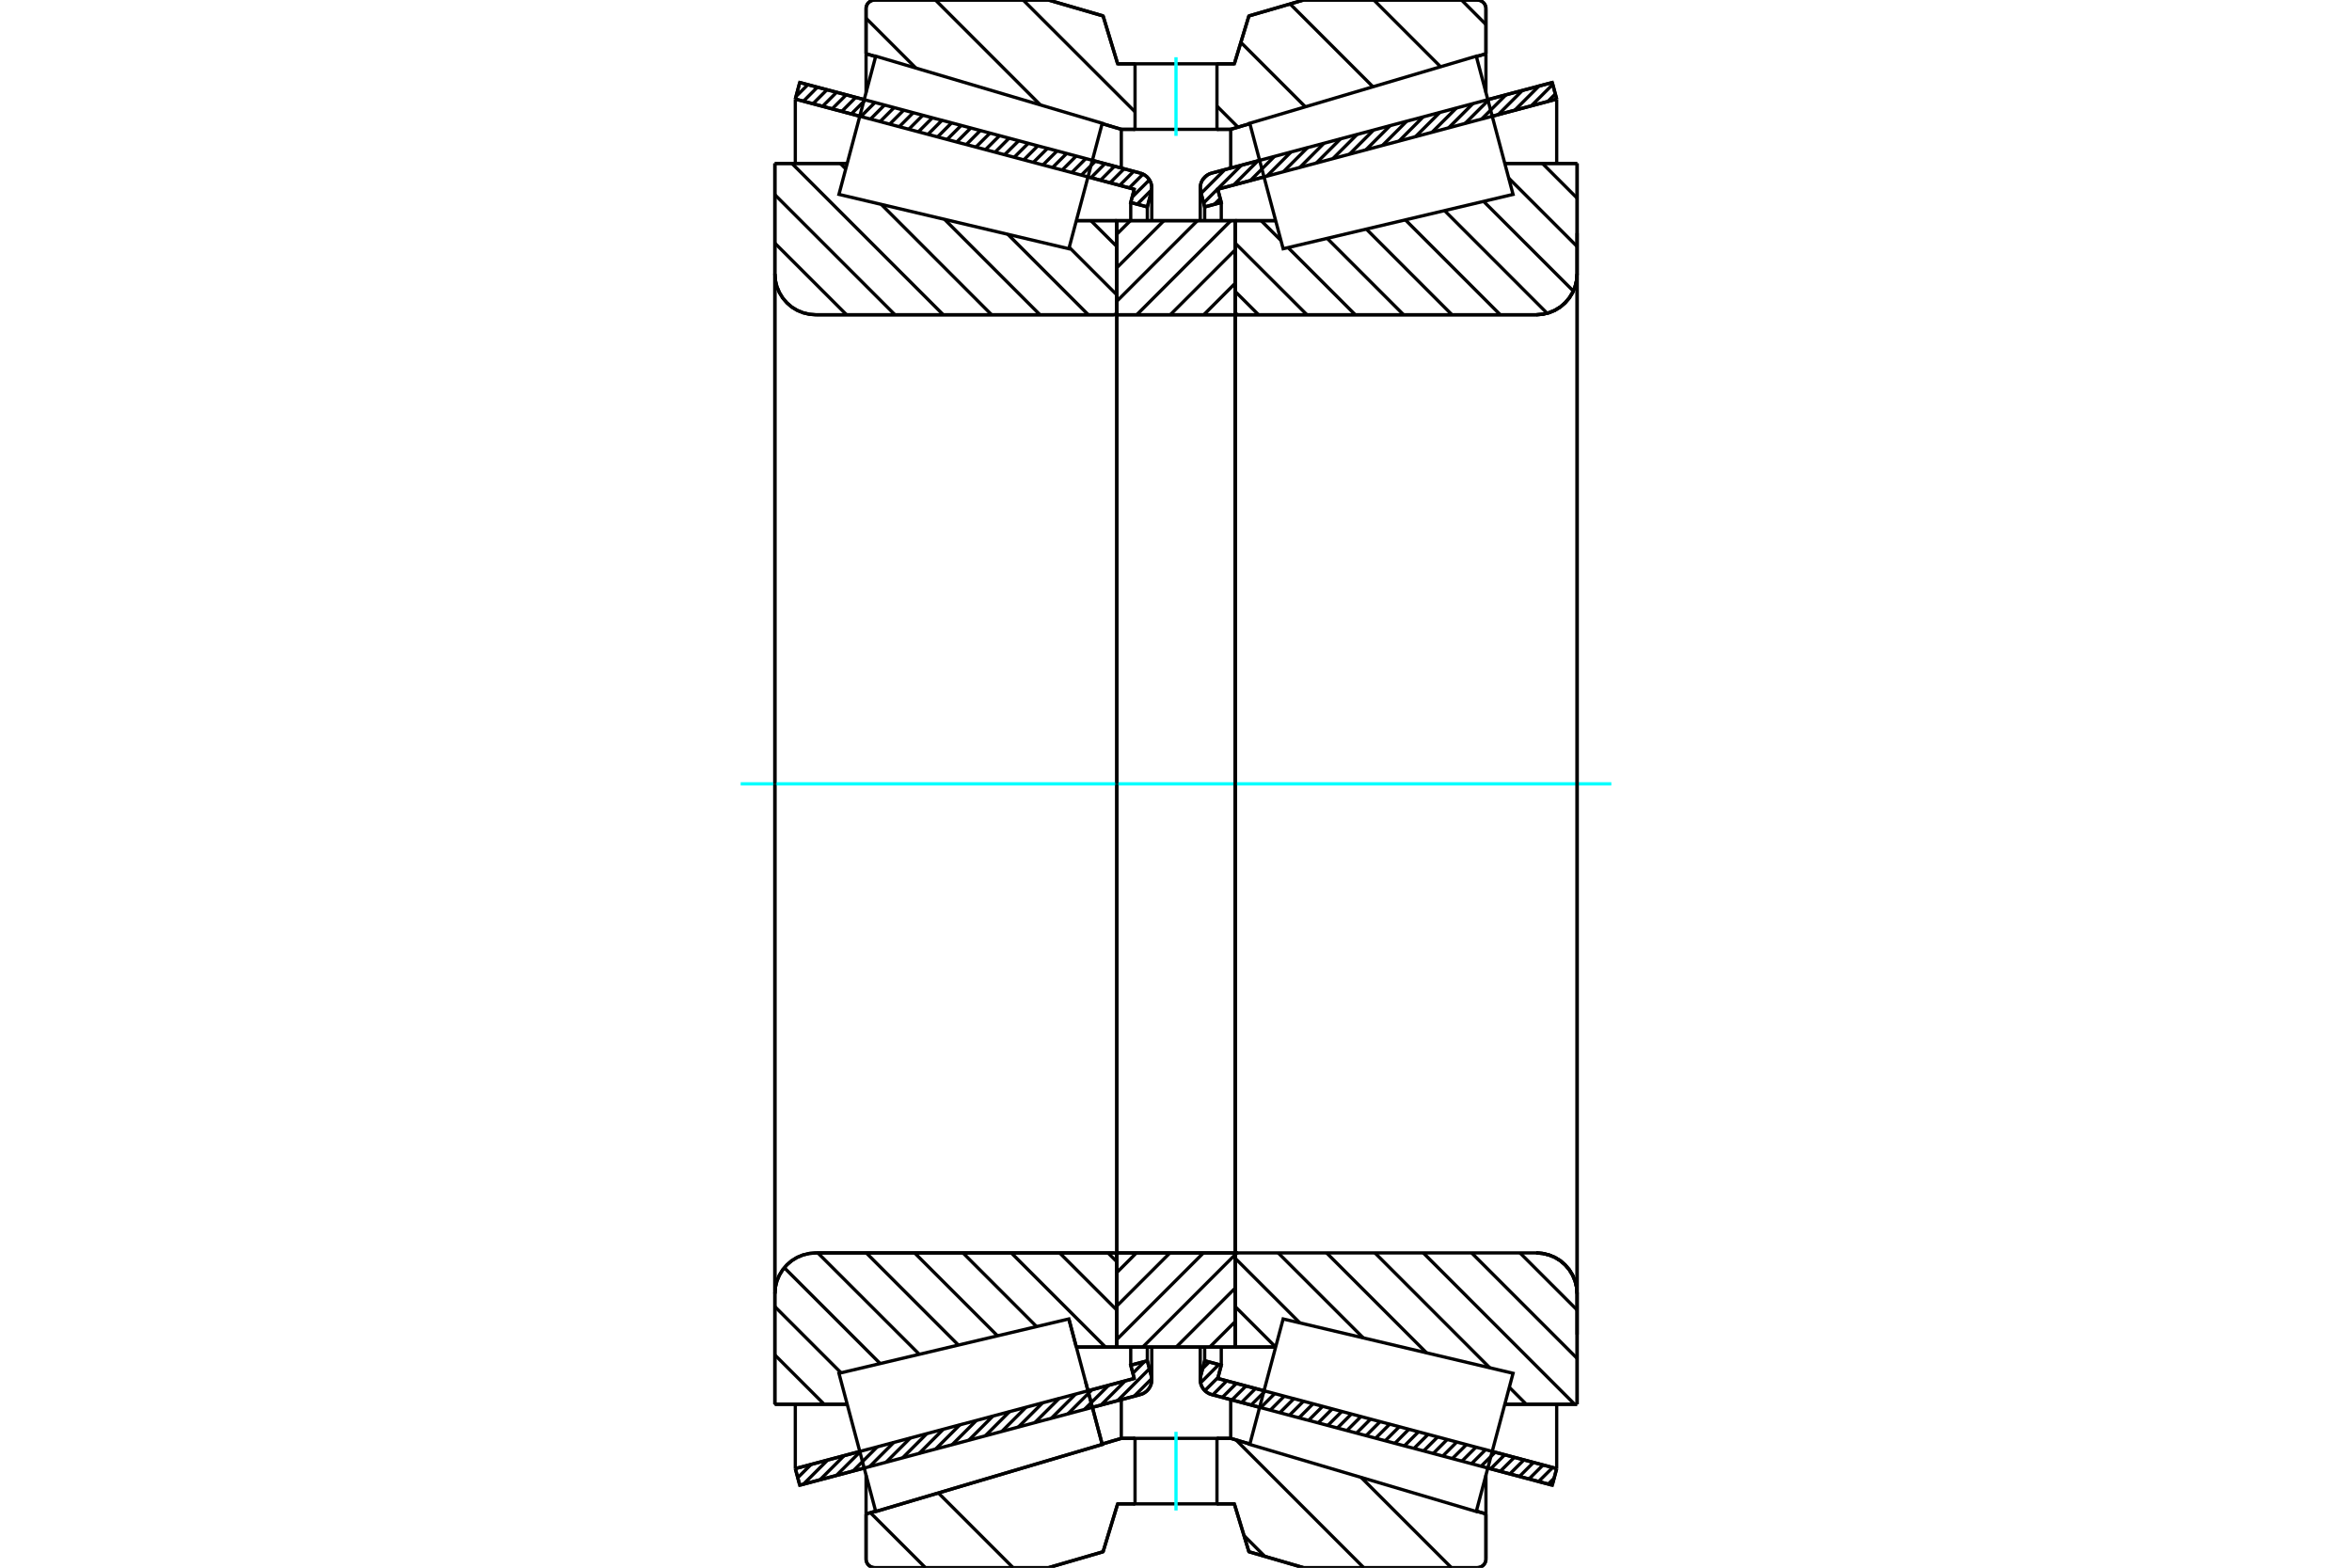<?xml version="1.0" standalone="no"?>
<!DOCTYPE svg PUBLIC "-//W3C//DTD SVG 1.1//EN"
	"http://www.w3.org/Graphics/SVG/1.1/DTD/svg11.dtd">
<svg xmlns="http://www.w3.org/2000/svg" height="100%" width="100%" viewBox="0 0 36000 24000">
	<rect x="-1800" y="-1200" width="39600" height="26400" style="fill:#FFF"/>
	<g style="fill:none; fill-rule:evenodd" transform="matrix(1 0 0 1 0 0)">
		<g style="fill:none; stroke:#000; stroke-width:50; shape-rendering:geometricPrecision">
			<line x1="19280" y1="21545" x2="18546" y2="21350"/>
			<line x1="23759" y1="22737" x2="22773" y2="22475"/>
			<line x1="23827" y1="22483" x2="23759" y2="22737"/>
			<line x1="22840" y1="22221" x2="23827" y2="22483"/>
			<line x1="18639" y1="21103" x2="19347" y2="21291"/>
			<line x1="18693" y1="20900" x2="18639" y2="21103"/>
			<line x1="18439" y1="20832" x2="18693" y2="20900"/>
			<line x1="18379" y1="21061" x2="18439" y2="20832"/>
			<polyline points="18379,21061 18373,21091 18371,21122 18374,21160 18383,21198 18399,21233 18420,21266 18446,21294 18476,21318 18510,21337 18546,21350"/>
			<line x1="22773" y1="1525" x2="23759" y2="1263"/>
			<line x1="18546" y1="2650" x2="19280" y2="2455"/>
			<polyline points="18546,2650 18510,2663 18476,2682 18446,2706 18420,2734 18399,2767 18383,2802 18374,2840 18371,2878 18373,2909 18379,2939"/>
			<line x1="18439" y1="3168" x2="18379" y2="2939"/>
			<line x1="18693" y1="3100" x2="18439" y2="3168"/>
			<line x1="18639" y1="2897" x2="18693" y2="3100"/>
			<line x1="19347" y1="2709" x2="18639" y2="2897"/>
			<line x1="23827" y1="1517" x2="22840" y2="1779"/>
			<line x1="23759" y1="1263" x2="23827" y2="1517"/>
			<line x1="18439" y1="20622" x2="18439" y2="20832"/>
			<line x1="18439" y1="3168" x2="18439" y2="3378"/>
			<line x1="18693" y1="20621" x2="18693" y2="20900"/>
			<line x1="18693" y1="3100" x2="18693" y2="3379"/>
			<line x1="23827" y1="21497" x2="23827" y2="22483"/>
			<line x1="23827" y1="1517" x2="23827" y2="2503"/>
			<line x1="18371" y1="20621" x2="18371" y2="21122"/>
			<line x1="18371" y1="2878" x2="18371" y2="3379"/>
			<line x1="13227" y1="22475" x2="12241" y2="22737"/>
			<line x1="17454" y1="21350" x2="16720" y2="21545"/>
			<polyline points="17454,21350 17490,21337 17524,21318 17554,21294 17580,21266 17601,21233 17617,21198 17626,21160 17629,21122 17627,21091 17621,21061"/>
			<line x1="17561" y1="20832" x2="17621" y2="21061"/>
			<line x1="17307" y1="20900" x2="17561" y2="20832"/>
			<line x1="17361" y1="21103" x2="17307" y2="20900"/>
			<line x1="16653" y1="21291" x2="17361" y2="21103"/>
			<line x1="12173" y1="22483" x2="13160" y2="22221"/>
			<line x1="12241" y1="22737" x2="12173" y2="22483"/>
			<line x1="16720" y1="2455" x2="17454" y2="2650"/>
			<line x1="12241" y1="1263" x2="13227" y2="1525"/>
			<line x1="12173" y1="1517" x2="12241" y2="1263"/>
			<line x1="13160" y1="1779" x2="12173" y2="1517"/>
			<line x1="17361" y1="2897" x2="16653" y2="2709"/>
			<line x1="17307" y1="3100" x2="17361" y2="2897"/>
			<line x1="17561" y1="3168" x2="17307" y2="3100"/>
			<line x1="17621" y1="2939" x2="17561" y2="3168"/>
			<polyline points="17621,2939 17627,2909 17629,2878 17626,2840 17617,2802 17601,2767 17580,2734 17554,2706 17524,2682 17490,2663 17454,2650"/>
			<line x1="17307" y1="3379" x2="17307" y2="3100"/>
			<line x1="17307" y1="20900" x2="17307" y2="20621"/>
			<line x1="12173" y1="2503" x2="12173" y2="1517"/>
			<line x1="12173" y1="22483" x2="12173" y2="21497"/>
			<line x1="17561" y1="3378" x2="17561" y2="3168"/>
			<line x1="17561" y1="20832" x2="17561" y2="20622"/>
			<line x1="17629" y1="3379" x2="17629" y2="2878"/>
			<line x1="17629" y1="21122" x2="17629" y2="20621"/>
			<line x1="18906" y1="3378" x2="19526" y2="3378"/>
			<polyline points="18906,4774 18907,4781 18909,4788 18911,4795 18915,4801 18919,4806 18925,4810 18931,4814 18937,4817 18944,4818 18951,4819"/>
			<line x1="23514" y1="4819" x2="18951" y2="4819"/>
			<polyline points="23514,4819 23612,4811 23708,4788 23798,4751 23882,4700 23956,4636 24020,4561 24071,4478 24109,4387 24132,4292 24140,4194"/>
			<line x1="24140" y1="2502" x2="24140" y2="4194"/>
			<line x1="24140" y1="2502" x2="23033" y2="2502"/>
			<line x1="24140" y1="21498" x2="23033" y2="21498"/>
			<line x1="24140" y1="19806" x2="24140" y2="21498"/>
			<polyline points="24140,19806 24132,19708 24109,19613 24071,19522 24020,19439 23956,19364 23882,19300 23798,19249 23708,19212 23612,19189 23514,19181"/>
			<polyline points="18951,19181 18944,19182 18937,19183 18931,19186 18925,19190 18919,19194 18915,19199 18911,19205 18909,19212 18907,19219 18906,19226"/>
			<line x1="19526" y1="20622" x2="18906" y2="20622"/>
			<line x1="23033" y1="3007" x2="23033" y2="3006"/>
			<line x1="23033" y1="20994" x2="23033" y2="20993"/>
			<polyline points="18906,4774 18907,4781 18909,4788 18911,4795 18915,4801 18919,4806 18925,4810 18931,4814 18937,4817 18944,4818 18951,4819"/>
			<polyline points="18951,19181 18944,19182 18937,19183 18931,19186 18925,19190 18919,19194 18915,19199 18911,19205 18909,19212 18907,19219 18906,19226"/>
			<polyline points="23514,4819 23612,4811 23708,4788 23798,4751 23882,4700 23956,4636 24020,4561 24071,4478 24109,4387 24132,4292 24140,4194"/>
			<polyline points="24140,19806 24132,19708 24109,19613 24071,19522 24020,19439 23956,19364 23882,19300 23798,19249 23708,19212 23612,19189 23514,19181"/>
			<line x1="16360" y1="20192" x2="16360" y2="20192"/>
			<line x1="16474" y1="20622" x2="16360" y2="20192"/>
			<line x1="17094" y1="20622" x2="16474" y2="20622"/>
			<polyline points="17094,19226 17093,19219 17091,19212 17089,19205 17085,19199 17081,19194 17075,19190 17069,19186 17063,19183 17056,19182 17049,19181"/>
			<line x1="12486" y1="19181" x2="17049" y2="19181"/>
			<polyline points="12486,19181 12388,19189 12292,19212 12202,19249 12118,19300 12044,19364 11980,19439 11929,19522 11891,19613 11868,19708 11860,19806"/>
			<line x1="11860" y1="21498" x2="11860" y2="19806"/>
			<line x1="11860" y1="21498" x2="12967" y2="21498"/>
			<line x1="11860" y1="2502" x2="12967" y2="2502"/>
			<line x1="11860" y1="4194" x2="11860" y2="2502"/>
			<polyline points="11860,4194 11868,4292 11891,4387 11929,4478 11980,4561 12044,4636 12118,4700 12202,4751 12292,4788 12388,4811 12486,4819"/>
			<line x1="17049" y1="4819" x2="12486" y2="4819"/>
			<polyline points="17049,4819 17056,4818 17063,4817 17069,4814 17075,4810 17081,4806 17085,4801 17089,4795 17091,4788 17093,4781 17094,4774"/>
			<line x1="16474" y1="3378" x2="17094" y2="3378"/>
			<line x1="12967" y1="20993" x2="12967" y2="20994"/>
			<line x1="12967" y1="3006" x2="12967" y2="3007"/>
			<line x1="11860" y1="19806" x2="11860" y2="4194"/>
			<line x1="16047" y1="0" x2="16884" y2="244"/>
			<line x1="13390" y1="0" x2="16047" y2="0"/>
			<polyline points="13390,0 13369,2 13348,7 13329,15 13311,26 13295,39 13281,55 13270,73 13262,93 13257,113 13256,134"/>
			<line x1="13256" y1="823" x2="13256" y2="134"/>
			<line x1="13403" y1="866" x2="13256" y2="823"/>
			<line x1="17163" y1="1980" x2="16870" y2="1893"/>
			<line x1="17373" y1="1980" x2="17163" y2="1980"/>
			<line x1="18837" y1="1980" x2="18627" y2="1980"/>
			<line x1="19130" y1="1893" x2="18837" y2="1980"/>
			<line x1="22744" y1="823" x2="22597" y2="866"/>
			<line x1="22744" y1="134" x2="22744" y2="823"/>
			<polyline points="22744,134 22743,113 22738,93 22730,73 22719,55 22705,39 22689,26 22671,15 22652,7 22631,2 22610,0"/>
			<line x1="19953" y1="0" x2="22610" y2="0"/>
			<line x1="19116" y1="244" x2="19953" y2="0"/>
			<line x1="18893" y1="977" x2="19116" y2="244"/>
			<line x1="18627" y1="977" x2="18893" y2="977"/>
			<line x1="17107" y1="977" x2="17373" y2="977"/>
			<line x1="16884" y1="244" x2="17107" y2="977"/>
			<line x1="16884" y1="23756" x2="16047" y2="24000"/>
			<line x1="17107" y1="23023" x2="16884" y2="23756"/>
			<line x1="18893" y1="23023" x2="18627" y2="23023"/>
			<line x1="17373" y1="23023" x2="17107" y2="23023"/>
			<line x1="19116" y1="23756" x2="18893" y2="23023"/>
			<line x1="19953" y1="24000" x2="19116" y2="23756"/>
			<line x1="22610" y1="24000" x2="19953" y2="24000"/>
			<polyline points="22610,24000 22631,23998 22652,23993 22671,23985 22689,23974 22705,23961 22719,23945 22730,23927 22738,23907 22743,23887 22744,23866"/>
			<line x1="22744" y1="23177" x2="22744" y2="23866"/>
			<line x1="22597" y1="23134" x2="22744" y2="23177"/>
			<line x1="18837" y1="22020" x2="19130" y2="22107"/>
			<line x1="17163" y1="22020" x2="17373" y2="22020"/>
			<line x1="18627" y1="22020" x2="18837" y2="22020"/>
			<line x1="16870" y1="22107" x2="17163" y2="22020"/>
			<line x1="13256" y1="23177" x2="13403" y2="23134"/>
			<line x1="13256" y1="23866" x2="13256" y2="23177"/>
			<polyline points="13256,23866 13257,23887 13262,23907 13270,23927 13281,23945 13295,23961 13311,23974 13329,23985 13348,23993 13369,23998 13390,24000"/>
			<line x1="16047" y1="24000" x2="13390" y2="24000"/>
			<line x1="22744" y1="22582" x2="22744" y2="23177"/>
			<line x1="22744" y1="823" x2="22744" y2="1418"/>
			<line x1="13256" y1="22582" x2="13256" y2="23177"/>
			<line x1="13256" y1="823" x2="13256" y2="1418"/>
			<line x1="17163" y1="21427" x2="17163" y2="22020"/>
			<line x1="17163" y1="1980" x2="17163" y2="2573"/>
			<line x1="18837" y1="21427" x2="18837" y2="22020"/>
			<line x1="18837" y1="1980" x2="18837" y2="2573"/>
			<line x1="17094" y1="19181" x2="18906" y2="19181"/>
			<line x1="17094" y1="20622" x2="17094" y2="19181"/>
			<line x1="18906" y1="20622" x2="17094" y2="20622"/>
			<line x1="18906" y1="19181" x2="18906" y2="20622"/>
			<line x1="18906" y1="4819" x2="17094" y2="4819"/>
			<line x1="18906" y1="3378" x2="18906" y2="4819"/>
			<line x1="17094" y1="3378" x2="18906" y2="3378"/>
			<line x1="17094" y1="4819" x2="17094" y2="3378"/>
			<line x1="18906" y1="4819" x2="18906" y2="19181"/>
			<line x1="17094" y1="4819" x2="17094" y2="19181"/>
		</g>
		<g style="fill:none; stroke:#0FF; stroke-width:50; shape-rendering:geometricPrecision">
			<line x1="11337" y1="12000" x2="24663" y2="12000"/>
		</g>
		<g style="fill:none; stroke:#000; stroke-width:50; shape-rendering:geometricPrecision">
			<line x1="22370" y1="0" x2="22744" y2="375"/>
			<line x1="21028" y1="0" x2="22049" y2="1021"/>
			<line x1="19746" y1="60" x2="21014" y2="1328"/>
			<line x1="18993" y1="649" x2="19979" y2="1635"/>
			<line x1="18627" y1="1625" x2="18949" y2="1947"/>
			<line x1="15660" y1="0" x2="17373" y2="1712"/>
			<line x1="14318" y1="0" x2="15924" y2="1606"/>
			<line x1="13256" y1="279" x2="14018" y2="1041"/>
			<line x1="22731" y1="23173" x2="22744" y2="23186"/>
			<line x1="20835" y1="22619" x2="22216" y2="24000"/>
			<line x1="18918" y1="22044" x2="20874" y2="24000"/>
			<line x1="19041" y1="23509" x2="19359" y2="23827"/>
			<line x1="16434" y1="22243" x2="16434" y2="22243"/>
			<line x1="15398" y1="22550" x2="15398" y2="22550"/>
			<line x1="14363" y1="22856" x2="15507" y2="24000"/>
			<line x1="13322" y1="23158" x2="14165" y2="24000"/>
			<polyline points="18627,977 18893,977 19116,244 19953,0 22610,0"/>
			<polyline points="22744,134 22743,113 22738,93 22730,73 22719,55 22705,39 22689,26 22671,15 22652,7 22631,2 22610,0"/>
			<line x1="22744" y1="134" x2="22744" y2="823"/>
			<line x1="19130" y1="1893" x2="18837" y2="1980"/>
			<line x1="22744" y1="823" x2="22597" y2="866"/>
			<line x1="18837" y1="1980" x2="18627" y2="1980"/>
			<polyline points="17373,977 17107,977 16884,244 16047,0 13390,0 13369,2 13348,7 13329,15 13311,26 13295,39 13281,55 13270,73 13262,93 13257,113 13256,134 13256,823"/>
			<line x1="16870" y1="1893" x2="17163" y2="1980"/>
			<line x1="13256" y1="823" x2="13403" y2="866"/>
			<line x1="17163" y1="1980" x2="17373" y2="1980"/>
			<line x1="17373" y1="22020" x2="17163" y2="22020"/>
			<line x1="13403" y1="23134" x2="13256" y2="23177"/>
			<line x1="17163" y1="22020" x2="16870" y2="22107"/>
			<polyline points="13256,23177 13256,23866 13257,23887 13262,23907 13270,23927 13281,23945 13295,23961 13311,23974 13329,23985 13348,23993 13369,23998 13390,24000 16047,24000 16884,23756 17107,23023 17373,23023"/>
			<line x1="18627" y1="22020" x2="18837" y2="22020"/>
			<line x1="22597" y1="23134" x2="22744" y2="23177"/>
			<line x1="18837" y1="22020" x2="19130" y2="22107"/>
			<line x1="22744" y1="23177" x2="22744" y2="23866"/>
			<polyline points="22610,24000 22631,23998 22652,23993 22671,23985 22689,23974 22705,23961 22719,23945 22730,23927 22738,23907 22743,23887 22744,23866"/>
			<polyline points="22610,24000 19953,24000 19116,23756 18893,23023 18627,23023"/>
			<line x1="16697" y1="3378" x2="17094" y2="3774"/>
			<line x1="16366" y1="3786" x2="17094" y2="4514"/>
			<line x1="15427" y1="3588" x2="16658" y2="4819"/>
			<line x1="14458" y1="3359" x2="15918" y2="4819"/>
			<line x1="12862" y1="2502" x2="12945" y2="2586"/>
			<line x1="13489" y1="3129" x2="15178" y2="4819"/>
			<line x1="12121" y1="2502" x2="14438" y2="4819"/>
			<line x1="11860" y1="2981" x2="13698" y2="4819"/>
			<line x1="11860" y1="3722" x2="12958" y2="4819"/>
			<line x1="16959" y1="19181" x2="17094" y2="19316"/>
			<line x1="16219" y1="19181" x2="17094" y2="20056"/>
			<line x1="15479" y1="19181" x2="16920" y2="20622"/>
			<line x1="14739" y1="19181" x2="15866" y2="20309"/>
			<line x1="13999" y1="19181" x2="15268" y2="20450"/>
			<line x1="13259" y1="19181" x2="14669" y2="20592"/>
			<line x1="12518" y1="19181" x2="14071" y2="20733"/>
			<line x1="12004" y1="19407" x2="13472" y2="20875"/>
			<line x1="11860" y1="20003" x2="12873" y2="21016"/>
			<line x1="11860" y1="20743" x2="12615" y2="21498"/>
			<line x1="11860" y1="21483" x2="11875" y2="21498"/>
			<polyline points="17094,12000 17094,3378 17094,4774"/>
			<polyline points="17049,4819 17056,4818 17063,4817 17069,4814 17075,4810 17081,4806 17085,4801 17089,4795 17091,4788 17093,4781 17094,4774"/>
			<line x1="17049" y1="4819" x2="12486" y2="4819"/>
			<polyline points="11860,4194 11868,4292 11891,4387 11929,4478 11980,4561 12044,4636 12118,4700 12202,4751 12292,4788 12388,4811 12486,4819"/>
			<line x1="11860" y1="4194" x2="11860" y2="2502"/>
			<line x1="11860" y1="4194" x2="11860" y2="12000"/>
			<line x1="11860" y1="2502" x2="12967" y2="2502"/>
			<line x1="16474" y1="3378" x2="17094" y2="3378"/>
			<line x1="17094" y1="20622" x2="16474" y2="20622"/>
			<line x1="12967" y1="21498" x2="11860" y2="21498"/>
			<line x1="11860" y1="12000" x2="11860" y2="19806"/>
			<line x1="11860" y1="21498" x2="11860" y2="19806"/>
			<polyline points="12486,19181 12388,19189 12292,19212 12202,19249 12118,19300 12044,19364 11980,19439 11929,19522 11891,19613 11868,19708 11860,19806"/>
			<line x1="12486" y1="19181" x2="17049" y2="19181"/>
			<polyline points="17094,19226 17093,19219 17091,19212 17089,19205 17085,19199 17081,19194 17075,19190 17069,19186 17063,19183 17056,19182 17049,19181"/>
			<polyline points="17094,19226 17094,20622 17094,12000"/>
			<line x1="23608" y1="2502" x2="24140" y2="3034"/>
			<line x1="23093" y1="2727" x2="24140" y2="3774"/>
			<line x1="22708" y1="3083" x2="24082" y2="4456"/>
			<line x1="22110" y1="3224" x2="23681" y2="4796"/>
			<line x1="21511" y1="3366" x2="22964" y2="4819"/>
			<line x1="20913" y1="3507" x2="22224" y2="4819"/>
			<line x1="20314" y1="3649" x2="21484" y2="4819"/>
			<line x1="19715" y1="3790" x2="20744" y2="4819"/>
			<line x1="19303" y1="3378" x2="19606" y2="3681"/>
			<line x1="18906" y1="3722" x2="20004" y2="4819"/>
			<line x1="18906" y1="4462" x2="19264" y2="4819"/>
			<line x1="23265" y1="19181" x2="24140" y2="20056"/>
			<line x1="22525" y1="19181" x2="24140" y2="20796"/>
			<line x1="21785" y1="19181" x2="24101" y2="21498"/>
			<line x1="23102" y1="21238" x2="23361" y2="21498"/>
			<line x1="21045" y1="19181" x2="22803" y2="20940"/>
			<line x1="20305" y1="19181" x2="21834" y2="20710"/>
			<line x1="19564" y1="19181" x2="20865" y2="20481"/>
			<line x1="18906" y1="19263" x2="19896" y2="20252"/>
			<line x1="18906" y1="20003" x2="19525" y2="20622"/>
			<polyline points="18906,12000 18906,3378 18906,4774 18907,4781 18909,4788 18911,4795 18915,4801 18919,4806 18925,4810 18931,4814 18937,4817 18944,4818 18951,4819 23514,4819 23612,4811 23708,4788 23798,4751 23882,4700 23956,4636 24020,4561 24071,4478 24109,4387 24132,4292 24140,4194 24140,2502"/>
			<line x1="24140" y1="4194" x2="24140" y2="12000"/>
			<line x1="24140" y1="2502" x2="23033" y2="2502"/>
			<line x1="19526" y1="3378" x2="18906" y2="3378"/>
			<line x1="18906" y1="20622" x2="19526" y2="20622"/>
			<line x1="23033" y1="21498" x2="24140" y2="21498"/>
			<line x1="24140" y1="12000" x2="24140" y2="19806"/>
			<polyline points="24140,21498 24140,19806 24132,19708 24109,19613 24071,19522 24020,19439 23956,19364 23882,19300 23798,19249 23708,19212 23612,19189 23514,19181 18951,19181 18944,19182 18937,19183 18931,19186 18925,19190 18919,19194 18915,19199 18911,19205 18909,19212 18907,19219 18906,19226 18906,20622 18906,12000"/>
			<line x1="18906" y1="20233" x2="18517" y2="20622"/>
			<line x1="18906" y1="19720" x2="18004" y2="20622"/>
			<line x1="18906" y1="19207" x2="17491" y2="20622"/>
			<line x1="18420" y1="19181" x2="17094" y2="20507"/>
			<line x1="17907" y1="19181" x2="17094" y2="19994"/>
			<line x1="17394" y1="19181" x2="17094" y2="19482"/>
			<line x1="18906" y1="4337" x2="18425" y2="4819"/>
			<line x1="18906" y1="3825" x2="17912" y2="4819"/>
			<line x1="18840" y1="3378" x2="17399" y2="4819"/>
			<line x1="18328" y1="3378" x2="17094" y2="4612"/>
			<line x1="17815" y1="3378" x2="17094" y2="4099"/>
			<line x1="17302" y1="3378" x2="17094" y2="3586"/>
			<polyline points="17094,4819 17094,3378 18906,3378 18906,4819 17094,4819"/>
			<polyline points="17094,19181 18906,19181 18906,20622 17094,20622 17094,19181"/>
			<polyline points="18000,23023 18627,23023 18627,22020 17373,22020 17373,23023 18000,23023"/>
		</g>
		<g style="fill:none; stroke:#0FF; stroke-width:50; shape-rendering:geometricPrecision">
			<line x1="18000" y1="23124" x2="18000" y2="21920"/>
		</g>
		<g style="fill:none; stroke:#000; stroke-width:50; shape-rendering:geometricPrecision">
			<polyline points="18000,1980 18627,1980 18627,977 17373,977 17373,1980 18000,1980"/>
		</g>
		<g style="fill:none; stroke:#0FF; stroke-width:50; shape-rendering:geometricPrecision">
			<line x1="18000" y1="2080" x2="18000" y2="876"/>
		</g>
		<g style="fill:none; stroke:#000; stroke-width:50; shape-rendering:geometricPrecision">
			<line x1="24140" y1="20431" x2="24140" y2="3569"/>
			<line x1="18906" y1="19226" x2="18906" y2="4774"/>
			<polyline points="16616,21153 16871,22113 13404,23140 13404,23140"/>
			<polyline points="16360,20192 16360,20192 16616,21153 16871,22113 13404,23140 13123,22082 12841,21024 16360,20192 16616,21153"/>
			<polyline points="16616,2847 16360,3808 12841,2976 13123,1918 13404,860 16871,1887 16616,2847"/>
			<polyline points="19384,21153 19640,20192 23159,21024 22877,22082 22596,23140 19129,22113 19384,21153"/>
			<polyline points="19384,2847 19129,1887 22596,860 22877,1918 23159,2976 19640,3808 19384,2847"/>
			<line x1="17629" y1="21105" x2="17359" y2="21375"/>
			<line x1="17593" y1="20955" x2="17106" y2="21443"/>
			<line x1="17519" y1="20843" x2="17340" y2="21023"/>
			<line x1="17223" y1="21140" x2="16853" y2="21510"/>
			<line x1="16970" y1="21207" x2="16599" y2="21577"/>
			<line x1="16717" y1="21274" x2="16346" y2="21645"/>
			<line x1="16464" y1="21342" x2="16093" y2="21712"/>
			<line x1="16211" y1="21409" x2="15840" y2="21779"/>
			<line x1="15958" y1="21476" x2="15587" y2="21847"/>
			<line x1="15704" y1="21544" x2="15334" y2="21914"/>
			<line x1="15451" y1="21611" x2="15081" y2="21981"/>
			<line x1="15198" y1="21678" x2="14828" y2="22049"/>
			<line x1="14945" y1="21746" x2="14575" y2="22116"/>
			<line x1="14692" y1="21813" x2="14322" y2="22183"/>
			<line x1="14439" y1="21880" x2="14069" y2="22251"/>
			<line x1="14186" y1="21948" x2="13816" y2="22318"/>
			<line x1="13933" y1="22015" x2="13563" y2="22385"/>
			<line x1="13680" y1="22082" x2="13310" y2="22453"/>
			<line x1="13427" y1="22150" x2="13057" y2="22520"/>
			<line x1="13174" y1="22217" x2="12803" y2="22587"/>
			<line x1="12921" y1="22284" x2="12550" y2="22655"/>
			<line x1="12668" y1="22352" x2="12297" y2="22722"/>
			<line x1="12415" y1="22419" x2="12210" y2="22623"/>
			<line x1="17564" y1="3154" x2="17553" y2="3166"/>
			<line x1="17628" y1="2905" x2="17406" y2="3127"/>
			<line x1="17594" y1="2753" x2="17329" y2="3018"/>
			<line x1="17496" y1="2665" x2="17284" y2="2877"/>
			<line x1="17352" y1="2623" x2="17138" y2="2838"/>
			<line x1="17206" y1="2584" x2="16991" y2="2799"/>
			<line x1="17059" y1="2545" x2="16844" y2="2760"/>
			<line x1="16912" y1="2506" x2="16698" y2="2721"/>
			<line x1="16766" y1="2467" x2="16551" y2="2682"/>
			<line x1="16619" y1="2428" x2="16404" y2="2643"/>
			<line x1="16472" y1="2389" x2="16258" y2="2603"/>
			<line x1="16326" y1="2350" x2="16111" y2="2564"/>
			<line x1="16179" y1="2311" x2="15964" y2="2525"/>
			<line x1="16032" y1="2272" x2="15817" y2="2486"/>
			<line x1="15885" y1="2233" x2="15671" y2="2447"/>
			<line x1="15739" y1="2194" x2="15524" y2="2408"/>
			<line x1="15592" y1="2155" x2="15377" y2="2369"/>
			<line x1="15445" y1="2116" x2="15231" y2="2330"/>
			<line x1="15299" y1="2077" x2="15084" y2="2291"/>
			<line x1="15152" y1="2038" x2="14937" y2="2252"/>
			<line x1="15005" y1="1998" x2="14791" y2="2213"/>
			<line x1="14859" y1="1959" x2="14644" y2="2174"/>
			<line x1="14712" y1="1920" x2="14497" y2="2135"/>
			<line x1="14565" y1="1881" x2="14351" y2="2096"/>
			<line x1="14418" y1="1842" x2="14204" y2="2057"/>
			<line x1="14272" y1="1803" x2="14057" y2="2018"/>
			<line x1="14125" y1="1764" x2="13910" y2="1979"/>
			<line x1="13978" y1="1725" x2="13764" y2="1940"/>
			<line x1="13832" y1="1686" x2="13617" y2="1901"/>
			<line x1="13685" y1="1647" x2="13470" y2="1862"/>
			<line x1="13538" y1="1608" x2="13324" y2="1823"/>
			<line x1="13392" y1="1569" x2="13177" y2="1784"/>
			<line x1="13245" y1="1530" x2="13030" y2="1745"/>
			<line x1="13098" y1="1491" x2="12884" y2="1706"/>
			<line x1="12952" y1="1452" x2="12737" y2="1667"/>
			<line x1="12805" y1="1413" x2="12590" y2="1628"/>
			<line x1="12658" y1="1374" x2="12443" y2="1589"/>
			<line x1="12511" y1="1335" x2="12297" y2="1550"/>
			<line x1="12365" y1="1296" x2="12184" y2="1477"/>
			<polyline points="12173,1517 12241,1263 17454,2650"/>
			<polyline points="17621,2939 17628,2903 17629,2866 17624,2829 17614,2793 17598,2760 17576,2729 17551,2702 17521,2680 17489,2662 17454,2650"/>
			<polyline points="17621,2939 17561,3168 17307,3100 17361,2897 12173,1517"/>
			<polyline points="12173,22483 17361,21103 17307,20900 17561,20832 17621,21061"/>
			<polyline points="17454,21350 17489,21338 17521,21320 17551,21298 17576,21271 17598,21240 17614,21207 17624,21171 17629,21134 17628,21097 17621,21061"/>
			<polyline points="17454,21350 12241,22737 12173,22483"/>
			<line x1="23788" y1="22629" x2="23697" y2="22721"/>
			<line x1="23765" y1="22467" x2="23550" y2="22681"/>
			<line x1="23618" y1="22428" x2="23403" y2="22642"/>
			<line x1="23471" y1="22389" x2="23257" y2="22603"/>
			<line x1="23325" y1="22350" x2="23110" y2="22564"/>
			<line x1="23178" y1="22311" x2="22963" y2="22525"/>
			<line x1="23031" y1="22272" x2="22817" y2="22486"/>
			<line x1="22885" y1="22233" x2="22670" y2="22447"/>
			<line x1="22738" y1="22194" x2="22523" y2="22408"/>
			<line x1="22591" y1="22155" x2="22377" y2="22369"/>
			<line x1="22445" y1="22116" x2="22230" y2="22330"/>
			<line x1="22298" y1="22076" x2="22083" y2="22291"/>
			<line x1="22151" y1="22037" x2="21937" y2="22252"/>
			<line x1="22005" y1="21998" x2="21790" y2="22213"/>
			<line x1="21858" y1="21959" x2="21643" y2="22174"/>
			<line x1="21711" y1="21920" x2="21496" y2="22135"/>
			<line x1="21564" y1="21881" x2="21350" y2="22096"/>
			<line x1="21418" y1="21842" x2="21203" y2="22057"/>
			<line x1="21271" y1="21803" x2="21056" y2="22018"/>
			<line x1="21124" y1="21764" x2="20910" y2="21979"/>
			<line x1="20978" y1="21725" x2="20763" y2="21940"/>
			<line x1="20831" y1="21686" x2="20616" y2="21901"/>
			<line x1="20684" y1="21647" x2="20470" y2="21862"/>
			<line x1="20538" y1="21608" x2="20323" y2="21823"/>
			<line x1="20391" y1="21569" x2="20176" y2="21784"/>
			<line x1="20244" y1="21530" x2="20029" y2="21745"/>
			<line x1="20097" y1="21491" x2="19883" y2="21706"/>
			<line x1="19951" y1="21452" x2="19736" y2="21667"/>
			<line x1="19804" y1="21413" x2="19589" y2="21628"/>
			<line x1="19657" y1="21374" x2="19443" y2="21589"/>
			<line x1="19511" y1="21335" x2="19296" y2="21550"/>
			<line x1="19364" y1="21296" x2="19149" y2="21511"/>
			<line x1="19217" y1="21257" x2="19003" y2="21471"/>
			<line x1="19071" y1="21218" x2="18856" y2="21432"/>
			<line x1="18924" y1="21179" x2="18709" y2="21393"/>
			<line x1="18777" y1="21140" x2="18563" y2="21354"/>
			<line x1="18643" y1="21088" x2="18441" y2="21290"/>
			<line x1="18656" y1="20890" x2="18376" y2="21170"/>
			<line x1="18509" y1="20851" x2="18407" y2="20952"/>
			<line x1="23806" y1="1438" x2="23692" y2="1553"/>
			<line x1="23767" y1="1292" x2="23439" y2="1620"/>
			<line x1="23556" y1="1317" x2="23186" y2="1687"/>
			<line x1="23303" y1="1384" x2="22932" y2="1755"/>
			<line x1="23050" y1="1452" x2="22679" y2="1822"/>
			<line x1="22797" y1="1519" x2="22426" y2="1889"/>
			<line x1="22544" y1="1586" x2="22173" y2="1957"/>
			<line x1="22291" y1="1654" x2="21920" y2="2024"/>
			<line x1="22038" y1="1721" x2="21667" y2="2091"/>
			<line x1="21784" y1="1788" x2="21414" y2="2159"/>
			<line x1="21531" y1="1856" x2="21161" y2="2226"/>
			<line x1="21278" y1="1923" x2="20908" y2="2293"/>
			<line x1="21025" y1="1990" x2="20655" y2="2361"/>
			<line x1="20772" y1="2058" x2="20402" y2="2428"/>
			<line x1="20519" y1="2125" x2="20149" y2="2495"/>
			<line x1="20266" y1="2192" x2="19896" y2="2563"/>
			<line x1="20013" y1="2260" x2="19643" y2="2630"/>
			<line x1="19760" y1="2327" x2="19390" y2="2697"/>
			<line x1="19507" y1="2394" x2="19137" y2="2765"/>
			<line x1="19254" y1="2462" x2="18883" y2="2832"/>
			<line x1="18677" y1="3039" x2="18587" y2="3128"/>
			<line x1="19001" y1="2529" x2="18423" y2="3107"/>
			<line x1="18748" y1="2596" x2="18384" y2="2960"/>
			<line x1="18478" y1="2680" x2="18409" y2="2749"/>
			<polyline points="23827,1517 23759,1263 18546,2650 18511,2662 18479,2680 18449,2702 18424,2729 18402,2760 18386,2793 18376,2829 18371,2866 18372,2903 18379,2939 18439,3168 18693,3100 18639,2897 23827,1517"/>
			<polyline points="23827,22483 18639,21103 18693,20900 18439,20832 18379,21061 18372,21097 18371,21134 18376,21171 18386,21207 18402,21240 18424,21271 18449,21298 18479,21320 18511,21338 18546,21350 23759,22737 23827,22483"/>
		</g>
	</g>
</svg>
